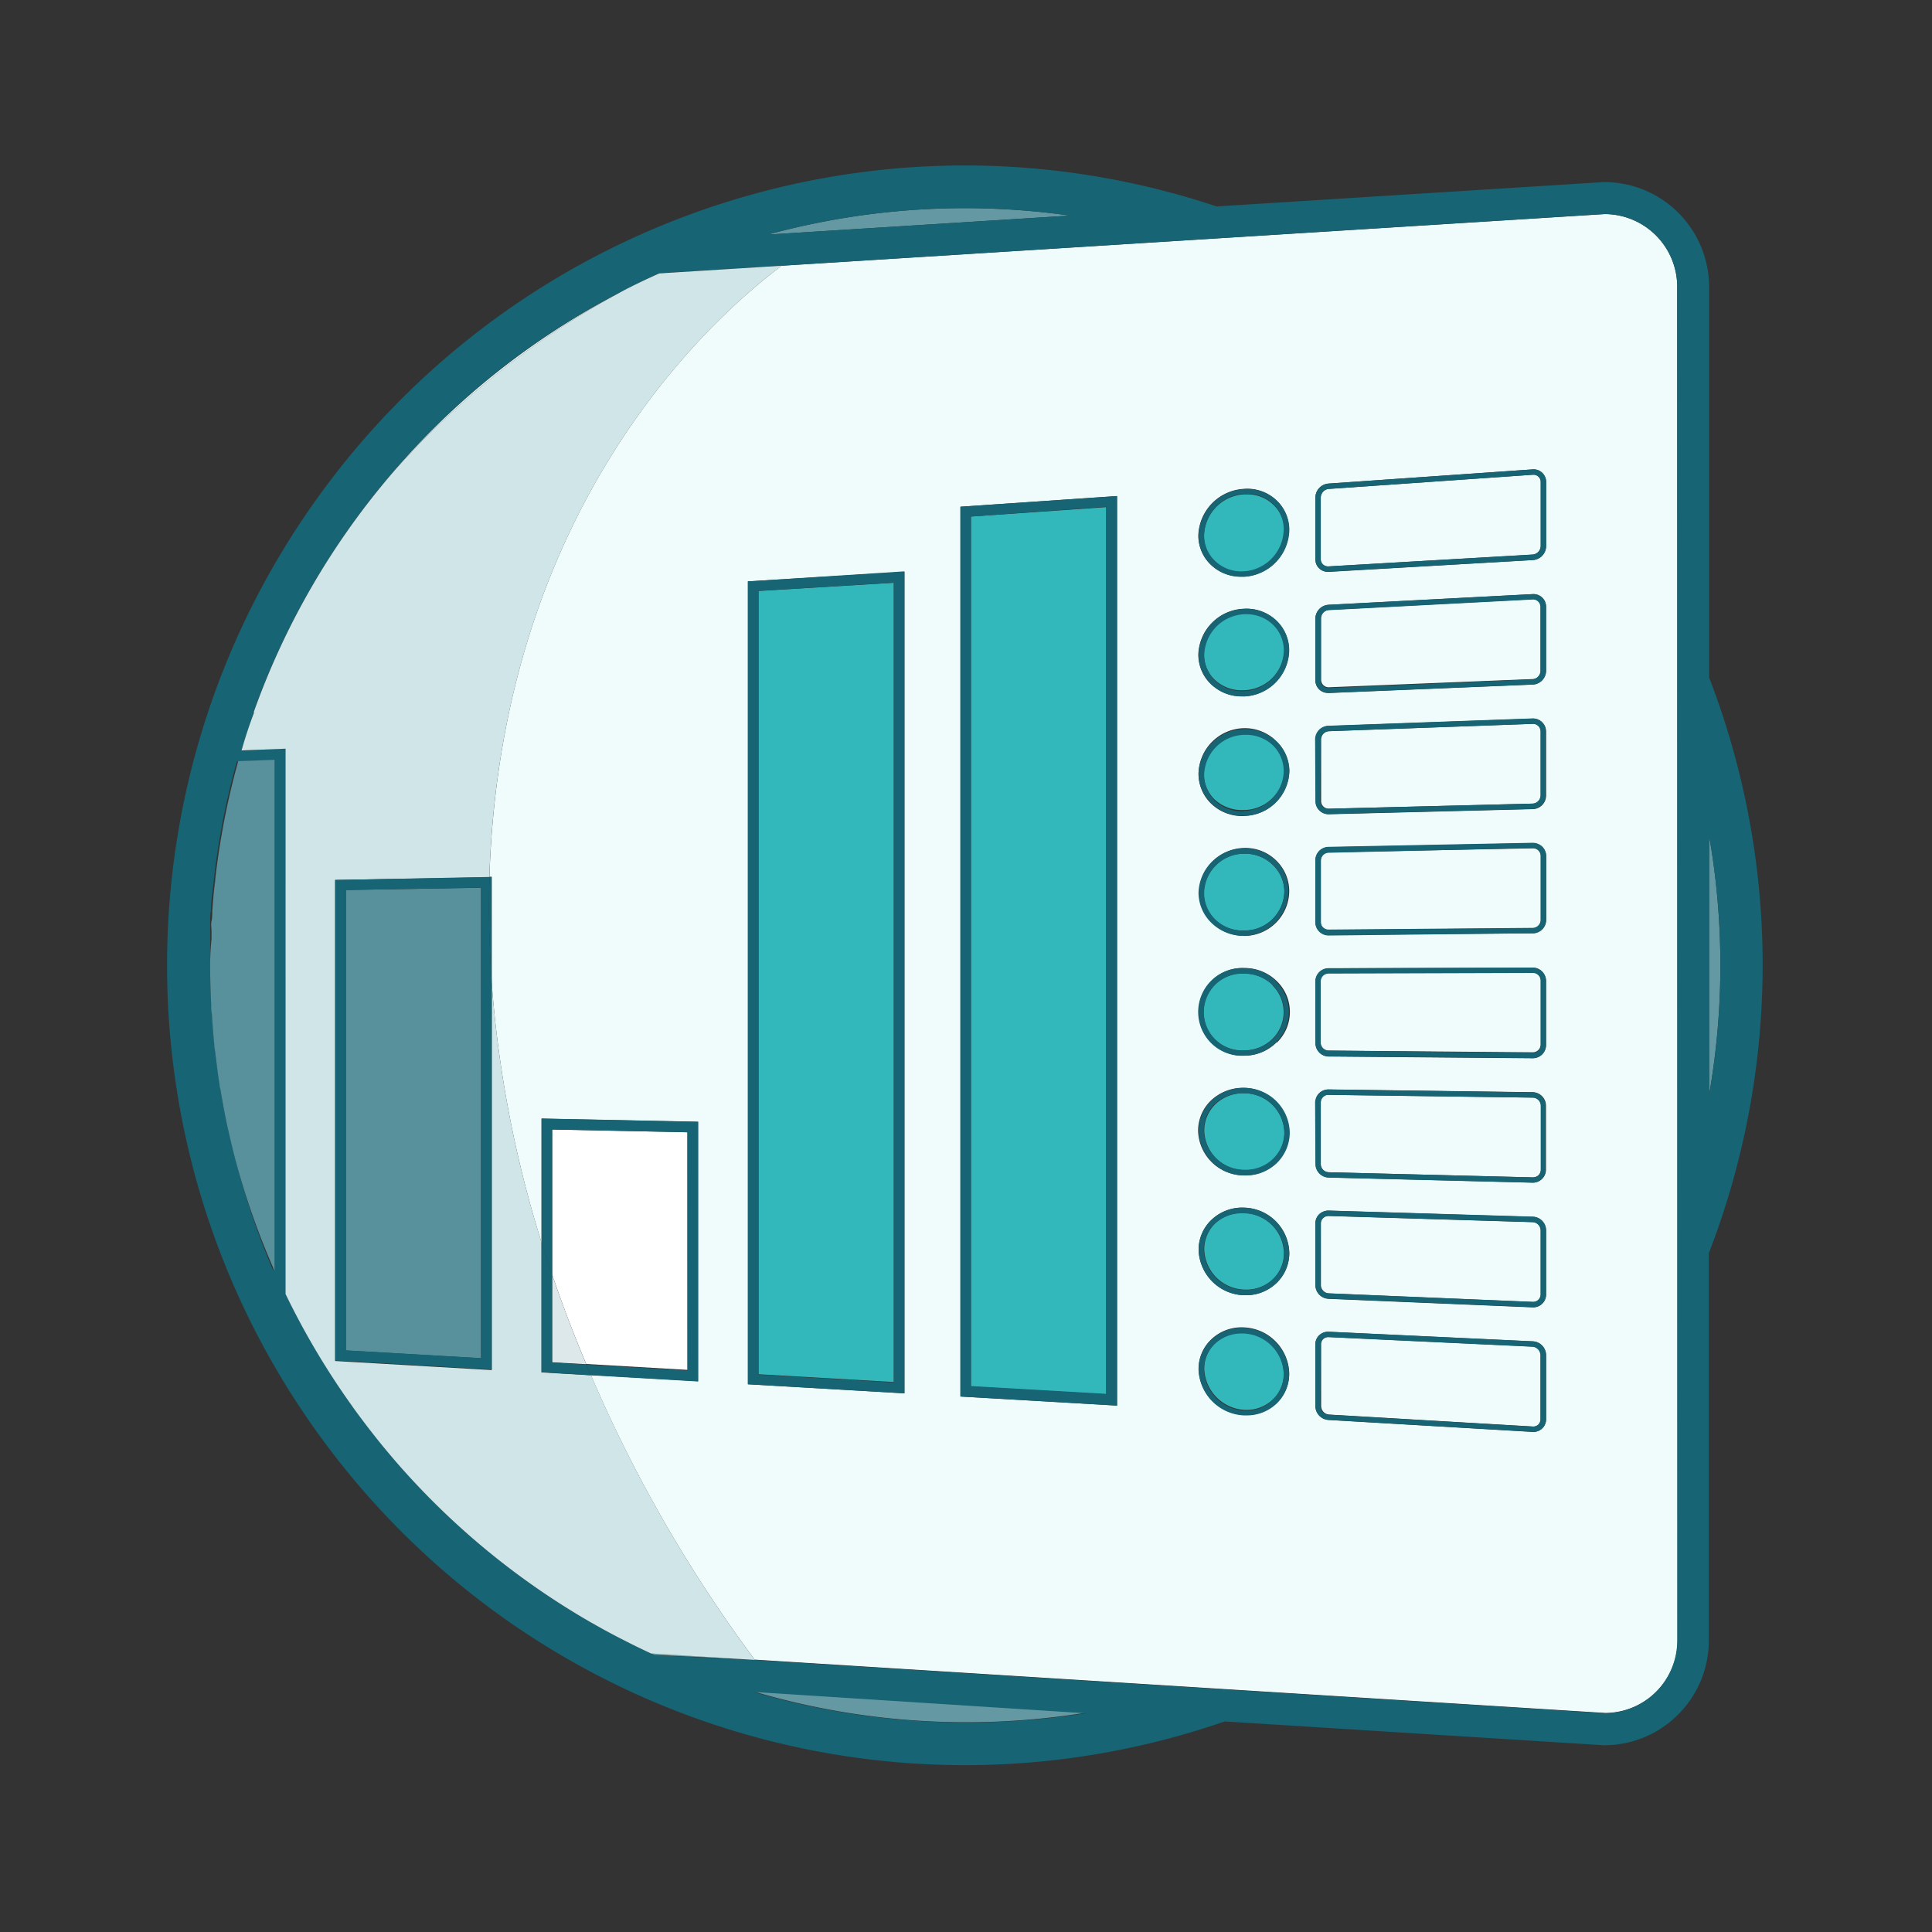 <svg xmlns="http://www.w3.org/2000/svg" viewBox="0 0 100 100" width="100" height="100"><rect x="0" y="0" width="100" height="100" fill="#333333" stroke="none"/><g fill="none" fill-rule="nonzero"><path fill="#6498A2" d="M34.213 14.14h-.077l-.21.094.199-.083zM10.922 48.19v-.501c.007.169.007.336 0 .502zM31.576 15.42l.77-.408c.502-.26.91-.458 1.206-.596a39.32 39.32 0 0 0-13.982 10.94c.253-.304.506-.602.76-.894a39.352 39.352 0 0 1 11.246-9.041zM39.591 86.591s-.198-.237-.55-.673l.506.673h.044zM88.464 56.658a38.772 38.772 0 0 0 0-13.396v13.396zM49.963 10.773c-3.451 0-6.887.461-10.217 1.369l15.64-.982a39.115 39.115 0 0 0-5.423-.387zM33.674 85.575l.209.094h.082l5.092.232-5.383-.337zM56.183 88.65l-17.18-1.104a38.81 38.81 0 0 0 17.18 1.104z"/><path fill="#F0FCFB" d="M20.33 24.462a42.882 42.882 0 0 1 11.246-9.041 39.352 39.352 0 0 0-11.246 9.04zM86.813 14.847a3.765 3.765 0 0 0-3.754-3.765L40.46 13.754c-3.644 2.726-14.516 12.441-15.127 31.633h.115v5.448c.34 4.577 1.207 9.1 2.582 13.479V57.9l8.103.165V71.49l-5.549-.32a72.063 72.063 0 0 0 8.478 14.732l44.04 2.76a3.765 3.765 0 0 0 3.732-3.765l-.022-70.05zm-18.045 22.73l10.564-.381a.669.669 0 0 1 .694.673v3.312a.706.706 0 0 1-.683.7l-10.564.266a.676.676 0 0 1-.48-.193.647.647 0 0 1-.197-.47v-3.212a.706.706 0 0 1 .666-.695zm-.683-2.363v-3.207a.722.722 0 0 1 .683-.7l10.564-.553a.66.66 0 0 1 .49.177.658.658 0 0 1 .203.48v3.312a.722.722 0 0 1-.682.712l-10.564.436h-.033a.665.665 0 0 1-.463-.182.641.641 0 0 1-.198-.475zm.688 8.638l10.564-.21a.72.72 0 0 1 .49.194c.131.127.205.303.204.486v3.311a.694.694 0 0 1-.694.674l-10.564.088a.687.687 0 0 1-.49-.199.658.658 0 0 1-.198-.469v-3.196a.695.695 0 0 1 .688-.684v.005zm0 6.27l10.564-.032c.38 0 .688.309.688.69v3.311a.684.684 0 0 1-.682.685l-10.564-.089a.689.689 0 0 1-.688-.678v-3.213a.683.683 0 0 1 .682-.673zm-.49 6.464a.682.682 0 0 1 .485-.198l10.564.143a.7.7 0 0 1 .688.696v3.311c0 .372-.3.674-.672.674l-10.564-.265a.7.7 0 0 1-.682-.69v-3.202a.658.658 0 0 1 .181-.469zm0 6.265a.698.698 0 0 1 .496-.188l10.564.32c.379.015.68.326.682.707v3.312a.663.663 0 0 1-.666.668h-.027l-10.564-.442a.711.711 0 0 1-.683-.695V63.32c0-.177.07-.346.198-.469zm0 6.265a.676.676 0 0 1 .496-.182l10.564.496c.38.02.68.335.682.718v3.312a.652.652 0 0 1-.655.657h-.038l-10.564-.619a.722.722 0 0 1-.683-.706v-3.207a.636.636 0 0 1 .198-.47zm11.742-44.157v3.311a.733.733 0 0 1-.677.718l-10.564.613h-.044a.654.654 0 0 1-.457-.177.63.63 0 0 1-.198-.464v-3.218a.733.733 0 0 1 .677-.712l10.564-.734a.647.647 0 0 1 .7.651v.012zM66.07 66.41a2.265 2.265 0 0 1-1.585.63h-.105a2.42 2.42 0 0 1-2.34-2.346 2.133 2.133 0 0 1 .65-1.54 2.303 2.303 0 0 1 1.701-.646 2.398 2.398 0 0 1 2.345 2.346c.001.588-.24 1.151-.666 1.556zm.66 4.675a2.111 2.111 0 0 1-.66 1.551c-.419.393-.973.608-1.547.602h-.143a2.464 2.464 0 0 1-2.34-2.384 2.1 2.1 0 0 1 .656-1.53 2.27 2.27 0 0 1 1.7-.618 2.448 2.448 0 0 1 2.335 2.38zm-.66-10.901a2.303 2.303 0 0 1-1.651.651h-.06a2.37 2.37 0 0 1-2.346-2.307 2.167 2.167 0 0 1 .65-1.55 2.413 2.413 0 0 1 1.695-.674 2.354 2.354 0 0 1 2.345 2.307 2.211 2.211 0 0 1-.633 1.573zm0-6.226c-.44.436-1.033.68-1.651.679a2.261 2.261 0 0 1-2.052-1.1 2.274 2.274 0 0 1 0-2.332 2.261 2.261 0 0 1 2.052-1.1 2.358 2.358 0 0 1 1.679.69 2.21 2.21 0 0 1 0 3.163h-.028zm-1.684-5.52a2.358 2.358 0 0 1-1.652-.684 2.178 2.178 0 0 1-.65-1.551 2.36 2.36 0 0 1 2.296-2.313 2.281 2.281 0 0 1 1.69.662c.422.415.66.982.66 1.573a2.337 2.337 0 0 1-2.344 2.319v-.006zm0-6.198h-.06a2.314 2.314 0 0 1-1.652-.657 2.145 2.145 0 0 1-.639-1.557 2.403 2.403 0 0 1 2.345-2.335 2.298 2.298 0 0 1 1.69.68c.424.407.663.972.66 1.561a2.381 2.381 0 0 1-2.344 2.302v.006zm0-6.199h-.11a2.276 2.276 0 0 1-1.597-.63c-.42-.399-.656-.954-.655-1.534a2.453 2.453 0 0 1 2.34-2.368 2.242 2.242 0 0 1 1.695.608c.425.403.664.964.66 1.55a2.431 2.431 0 0 1-2.328 2.38l-.005-.006zm0-6.198h-.149a2.237 2.237 0 0 1-1.558-.608 2.072 2.072 0 0 1-.655-1.523 2.497 2.497 0 0 1 2.34-2.407 2.198 2.198 0 0 1 1.695.58c.426.398.665.957.66 1.54a2.48 2.48 0 0 1-2.328 2.423l-.005-.005zM46.814 72.119l-8.103-.47V30.092l8.103-.491v42.518zm11.01.634l-8.103-.469V26.228l8.103-.552v47.077z"/><path fill="#166474" d="M25.45 50.835v-5.448h-.116v.038a52.803 52.803 0 0 0 .115 5.41z"/><path fill="#FFF" d="M35.578 58.606l-6.997-.143v7.507a67.165 67.165 0 0 0 1.762 4.63l5.24.304-.005-12.298z"/><path fill="#166474" d="M28.581 58.463l7.003.143v12.331l-5.241-.303.242.552 5.55.32V58.06l-8.104-.166v6.42c.18.574.363 1.139.55 1.694v-7.545z"/><path fill="#32B7BB" d="M46.263 30.164l-7.002.425V71.13l7.002.403z"/><path fill="#166474" d="M38.71 71.65l8.104.469V29.573l-8.103.519v41.557zm.551-41.067l7.002-.425v41.398l-7.002-.403v-40.57z"/><path fill="#32B7BB" d="M65.883 26.101a1.93 1.93 0 0 0-1.332-.513h-.154a2.205 2.205 0 0 0-2.081 2.13c-.008.5.192.98.55 1.325.4.387.943.587 1.498.552a2.205 2.205 0 0 0 2.114-2.153 1.818 1.818 0 0 0-.595-1.34z"/><path fill="#166474" d="M66.07 25.897a2.198 2.198 0 0 0-1.695-.58 2.497 2.497 0 0 0-2.34 2.407c-.003.577.235 1.13.655 1.523.422.397.98.614 1.558.608h.149a2.48 2.48 0 0 0 2.34-2.407 2.09 2.09 0 0 0-.667-1.551zm-1.695 3.676a1.973 1.973 0 0 1-1.498-.552 1.802 1.802 0 0 1-.55-1.325 2.205 2.205 0 0 1 2.08-2.13h.155a1.93 1.93 0 0 1 1.332.513c.361.351.56.837.55 1.341a2.205 2.205 0 0 1-2.07 2.153z"/><path fill="#F0FCFB" d="M79.376 24.572h-.028l-10.564.734a.452.452 0 0 0-.424.436v3.207a.36.36 0 0 0 .11.265.385.385 0 0 0 .292.105l10.564-.613a.452.452 0 0 0 .419-.447v-3.311a.37.37 0 0 0-.375-.376h.006z"/><path fill="#166474" d="M79.326 24.296l-10.564.734a.733.733 0 0 0-.677.712v3.207a.63.63 0 0 0 .198.464c.124.116.288.18.457.177h.044l10.564-.602a.733.733 0 0 0 .683-.723v-3.312a.647.647 0 0 0-.204-.48.638.638 0 0 0-.5-.177zm.424 3.958a.452.452 0 0 1-.418.447l-10.564.613a.385.385 0 0 1-.292-.105.36.36 0 0 1-.11-.265v-3.202a.452.452 0 0 1 .424-.436l10.558-.734h.028a.368.368 0 0 1 .374.376v3.306z"/><path fill="#32B7BB" d="M65.883 32.3a1.968 1.968 0 0 0-1.37-.552h-.116a2.172 2.172 0 0 0-2.081 2.092c-.007.502.192.985.55 1.336.403.381.944.58 1.498.551a2.15 2.15 0 0 0 2.114-2.053 1.851 1.851 0 0 0-.595-1.374z"/><path fill="#166474" d="M66.07 32.123a2.242 2.242 0 0 0-1.695-.607 2.453 2.453 0 0 0-2.34 2.368c-.001.58.236 1.135.655 1.534.43.41 1.003.636 1.597.63h.104a2.431 2.431 0 0 0 2.34-2.368 2.122 2.122 0 0 0-.66-1.557zm-1.69 3.649a2.023 2.023 0 0 1-1.497-.552 1.835 1.835 0 0 1-.55-1.336 2.172 2.172 0 0 1 2.08-2.092h.116a1.968 1.968 0 0 1 1.37.552c.361.356.56.845.551 1.352a2.15 2.15 0 0 1-2.07 2.076z"/><path fill="#F0FCFB" d="M79.332 35.148a.441.441 0 0 0 .418-.436V31.4a.381.381 0 0 0-.385-.386l-10.564.552a.441.441 0 0 0-.419.425v3.207a.385.385 0 0 0 .407.375l10.543-.425z"/><path fill="#166474" d="M68.779 35.865l10.564-.436a.722.722 0 0 0 .682-.712v-3.311a.658.658 0 0 0-.203-.48.66.66 0 0 0-.49-.177l-10.564.552a.722.722 0 0 0-.683.7v3.208c0 .175.072.342.198.463.125.119.29.184.463.182l.033.011zm-.419-.65v-3.208a.441.441 0 0 1 .419-.425l10.564-.552a.38.38 0 0 1 .385.387v3.311a.441.441 0 0 1-.418.436l-10.542.448a.385.385 0 0 1-.292-.11.37.37 0 0 1-.116-.288z"/><path fill="#32B7BB" d="M65.878 38.548a2.012 2.012 0 0 0-1.41-.552h-.082a2.128 2.128 0 0 0-2.076 2.031c-.006.505.193.991.55 1.347.407.38.95.578 1.504.552a2.105 2.105 0 0 0 2.114-2.015 1.884 1.884 0 0 0-.6-1.363z"/><path fill="#166474" d="M66.07 38.371a2.298 2.298 0 0 0-1.69-.634 2.403 2.403 0 0 0-2.345 2.29c0 .58.234 1.136.65 1.54.441.43 1.036.667 1.651.657h.06a2.381 2.381 0 0 0 2.346-2.335 2.155 2.155 0 0 0-.672-1.518zm-1.69 3.621a2.061 2.061 0 0 1-1.503-.552 1.868 1.868 0 0 1-.55-1.346 2.128 2.128 0 0 1 2.075-2.06h.083a2.012 2.012 0 0 1 1.41.553c.36.36.558.853.55 1.363a2.106 2.106 0 0 1-2.065 2.02v.022z"/><path fill="#F0FCFB" d="M68.773 41.86l10.564-.265a.43.43 0 0 0 .419-.425v-3.312a.391.391 0 0 0-.391-.392l-10.564.381a.43.43 0 0 0-.419.42v3.206c0 .103.042.2.116.27a.412.412 0 0 0 .275.117z"/><path fill="#166474" d="M68.085 41.473c0 .177.07.347.198.47.128.125.3.194.48.193l10.563-.265a.706.706 0 0 0 .683-.701v-3.312a.669.669 0 0 0-.694-.673l-10.564.38a.706.706 0 0 0-.682.696l.016 3.212zm.275-3.206a.43.43 0 0 1 .419-.42l10.564-.38a.39.39 0 0 1 .39.391v3.312a.43.43 0 0 1-.418.425l-10.564.265a.412.412 0 0 1-.297-.116.376.376 0 0 1-.116-.27l.022-3.207z"/><path fill="#32B7BB" d="M65.878 44.769a2.045 2.045 0 0 0-1.448-.585h-.044a2.078 2.078 0 0 0-2.076 2.02c-.004.508.194.997.55 1.358.397.4.941.618 1.504.601a2.056 2.056 0 0 0 1.474-.567c.396-.378.627-.899.64-1.447a1.912 1.912 0 0 0-.6-1.38z"/><path fill="#166474" d="M66.07 44.575a2.281 2.281 0 0 0-1.69-.662 2.36 2.36 0 0 0-2.345 2.296c.003.583.24 1.14.655 1.546.44.436 1.033.682 1.652.684a2.337 2.337 0 0 0 2.345-2.296 2.211 2.211 0 0 0-.617-1.568zm-1.69 3.594a2.028 2.028 0 0 1-1.503-.602 1.907 1.907 0 0 1-.55-1.358 2.078 2.078 0 0 1 2.075-2.02h.044a2.045 2.045 0 0 1 1.448.585c.373.36.583.856.584 1.375a2.061 2.061 0 0 1-2.092 2.02h-.006z"/><path fill="#F0FCFB" d="M68.773 48.13l10.564-.088a.419.419 0 0 0 .413-.42v-3.311a.402.402 0 0 0-.402-.403l-10.564.21a.419.419 0 0 0-.413.408v3.229c0 .104.042.203.116.276.08.068.182.104.286.1z"/><path fill="#166474" d="M68.085 47.755c0 .177.072.346.198.469.13.129.307.2.49.199l10.564-.116a.695.695 0 0 0 .688-.696V44.3a.674.674 0 0 0-.203-.485.72.72 0 0 0-.49-.193l-10.564.21a.695.695 0 0 0-.688.684l.005 3.24zm.275-3.207a.419.419 0 0 1 .413-.409l10.57-.248c.222 0 .402.18.402.403v3.312c0 .23-.184.416-.413.42l-10.564.088a.412.412 0 0 1-.292-.122.387.387 0 0 1-.116-.276v-3.168z"/><path fill="#32B7BB" d="M65.878 50.995a2.084 2.084 0 0 0-1.487-.607 1.986 1.986 0 0 0-1.808.963 1.997 1.997 0 0 0 0 2.053 1.986 1.986 0 0 0 1.808.963 2.073 2.073 0 0 0 1.476-.601 1.946 1.946 0 0 0 0-2.76l.01-.011z"/><path fill="#166474" d="M66.07 50.802a2.358 2.358 0 0 0-1.679-.69 2.261 2.261 0 0 0-2.052 1.1 2.274 2.274 0 0 0 0 2.332 2.261 2.261 0 0 0 2.052 1.1c.618 0 1.212-.244 1.652-.68a2.21 2.21 0 0 0 0-3.162h.027zm-.192 2.964c-.391.393-.922.614-1.476.612a1.986 1.986 0 0 1-1.808-.963 1.997 1.997 0 0 1 0-2.053 1.986 1.986 0 0 1 1.808-.963 2.084 2.084 0 0 1 1.487.607 1.946 1.946 0 0 1 0 2.76h-.011z"/><path fill="#F0FCFB" d="M68.773 54.378l10.564.089a.408.408 0 0 0 .408-.409v-3.312a.413.413 0 0 0-.413-.414l-10.564.034a.408.408 0 0 0-.413.397v3.207a.415.415 0 0 0 .418.408z"/><path fill="#166474" d="M68.085 53.998a.689.689 0 0 0 .688.678l10.564.089a.684.684 0 0 0 .683-.685V50.77a.689.689 0 0 0-.688-.69l-10.564.033a.683.683 0 0 0-.688.673l.005 3.213zm.275-3.207c.006-.224.19-.4.413-.398l10.564-.033c.228 0 .413.185.413.414v3.312a.408.408 0 0 1-.407.408l-10.57-.116a.413.413 0 0 1-.413-.403v-3.184z"/><path fill="#32B7BB" d="M64.386 56.586h-.033a2.072 2.072 0 0 0-1.47.596 1.89 1.89 0 0 0-.55 1.353 2.095 2.095 0 0 0 2.075 2.03 2.017 2.017 0 0 0 1.492-.551c.376-.366.585-.871.578-1.397a2.078 2.078 0 0 0-2.092-2.03z"/><path fill="#166474" d="M64.386 56.31a2.413 2.413 0 0 0-1.696.674c-.416.408-.65.967-.65 1.55a2.37 2.37 0 0 0 2.346 2.308h.06a2.303 2.303 0 0 0 1.652-.651 2.21 2.21 0 0 0 .66-1.568 2.354 2.354 0 0 0-2.372-2.313zm1.492 3.682c-.402.38-.94.58-1.492.552a2.095 2.095 0 0 1-2.076-2.031 1.89 1.89 0 0 1 .55-1.353c.402-.383.939-.59 1.493-.574h.033a2.078 2.078 0 0 1 2.092 2.031 1.907 1.907 0 0 1-.6 1.375z"/><path fill="#F0FCFB" d="M68.779 60.676l10.564.265a.429.429 0 0 0 .292-.11.398.398 0 0 0 .12-.287v-3.312a.424.424 0 0 0-.412-.42l-10.564-.143a.374.374 0 0 0-.298.116.381.381 0 0 0-.115.27v3.207a.424.424 0 0 0 .413.414z"/><path fill="#166474" d="M68.085 60.262a.7.7 0 0 0 .683.69l10.564.265c.37 0 .671-.301.671-.673v-3.312a.7.7 0 0 0-.688-.695l-10.564-.144a.682.682 0 0 0-.682.668l.016 3.201zm.275-3.207c.001-.102.043-.2.116-.27a.374.374 0 0 1 .297-.116l10.564.144c.228.005.41.19.413.419v3.312a.398.398 0 0 1-.121.287.429.429 0 0 1-.292.11l-10.564-.265a.424.424 0 0 1-.418-.414l.005-3.207z"/><path fill="#32B7BB" d="M64.38 62.785h-.066a2.034 2.034 0 0 0-1.431.552 1.857 1.857 0 0 0-.55 1.341 2.139 2.139 0 0 0 2.08 2.07 2 2 0 0 0 1.492-.552c.36-.358.56-.849.55-1.358a2.122 2.122 0 0 0-2.075-2.053z"/><path fill="#166474" d="M64.391 62.509a2.303 2.303 0 0 0-1.7.646c-.418.403-.652.959-.65 1.54a2.42 2.42 0 0 0 2.34 2.345h.104c.59.005 1.159-.22 1.585-.629.426-.407.665-.972.66-1.562a2.398 2.398 0 0 0-2.339-2.34zm1.492 3.703a2 2 0 0 1-1.492.552 2.139 2.139 0 0 1-2.08-2.07 1.857 1.857 0 0 1 .55-1.34c.387-.365.9-.563 1.431-.553h.066c1.148 0 2.087.915 2.12 2.065-.007.512-.224 1-.6 1.346h.005z"/><path fill="#F0FCFB" d="M68.779 66.947l10.564.441a.387.387 0 0 0 .407-.386V63.69a.436.436 0 0 0-.418-.43l-10.564-.32a.401.401 0 0 0-.281.11.37.37 0 0 0-.116.27v3.202c.006.226.183.41.408.425z"/><path fill="#166474" d="M68.085 66.522a.711.711 0 0 0 .683.695l10.564.442h.027a.66.66 0 0 0 .666-.668v-3.312a.711.711 0 0 0-.682-.707l-10.564-.314a.698.698 0 0 0-.496.188.647.647 0 0 0-.198.469v3.207zm.275-3.207c0-.103.042-.2.116-.27a.401.401 0 0 1 .28-.111l10.565.32a.436.436 0 0 1 .418.43v3.312a.387.387 0 0 1-.407.387l-10.564-.442a.435.435 0 0 1-.419-.42l.011-3.206z"/><path fill="#32B7BB" d="M64.38 68.983h-.104a1.995 1.995 0 0 0-1.393.552c-.358.35-.557.83-.55 1.33a2.205 2.205 0 0 0 2.08 2.11c.55.031 1.09-.169 1.487-.553.36-.353.56-.84.55-1.347a2.166 2.166 0 0 0-2.07-2.092z"/><path fill="#166474" d="M64.391 68.73a2.27 2.27 0 0 0-1.7.618 2.1 2.1 0 0 0-.656 1.529 2.464 2.464 0 0 0 2.34 2.384h.143a2.226 2.226 0 0 0 1.547-.602c.426-.402.665-.964.66-1.55a2.448 2.448 0 0 0-2.334-2.38zm1.492 3.73a1.973 1.973 0 0 1-1.486.553 2.205 2.205 0 0 1-2.081-2.109c-.007-.5.192-.981.55-1.33a1.995 1.995 0 0 1 1.393-.552h.105c1.14.043 2.05.966 2.08 2.108a1.835 1.835 0 0 1-.56 1.309v.022z"/><path fill="#F0FCFB" d="M68.784 73.217l10.564.618a.385.385 0 0 0 .287-.1.381.381 0 0 0 .115-.28v-3.313a.447.447 0 0 0-.418-.441l-10.564-.497a.39.39 0 0 0-.276.105.36.36 0 0 0-.11.265v3.207a.447.447 0 0 0 .402.436z"/><path fill="#166474" d="M68.085 72.786a.722.722 0 0 0 .683.707l10.564.618h.038a.649.649 0 0 0 .655-.657v-3.312a.722.722 0 0 0-.682-.717l-10.564-.497a.676.676 0 0 0-.496.182.636.636 0 0 0-.198.464v3.212zm.275-3.207a.36.36 0 0 1 .11-.264.39.39 0 0 1 .276-.105l10.564.496a.447.447 0 0 1 .418.442v3.312a.381.381 0 0 1-.116.281.385.385 0 0 1-.286.1l-10.564-.619a.447.447 0 0 1-.418-.43l.016-3.213z"/><path fill="#32B7BB" d="M57.257 26.25l-7.002.486v45.03l7.002.402z"/><path fill="#166474" d="M49.704 72.284l8.103.47V25.675l-8.103.552v46.056zm.55-45.548l7.003-.508v45.918l-7.002-.403V26.736z"/><path fill="#6498A2" d="M34.125 14.151l-.198.083-.386.177c-.302.138-.704.336-1.205.596a29.87 29.87 0 0 1 1.789-.856z"/><path fill="#166474" d="M34.125 14.151l-.198.083-.386.177c-.302.138-.704.336-1.205.596a29.87 29.87 0 0 1 1.789-.856z" opacity=".15"/><path fill="#166474" d="M33.541 14.41l.386-.176-.386.177z"/><path fill="#166474" d="M33.541 14.41l.386-.176-.386.177z" opacity=".15"/><path fill="#6498A2" d="M11.136 45.497c0 .221-.055.442-.071.663.022-.227.05-.447.071-.663z"/><path fill="#166474" d="M11.136 45.497c0 .221-.055.442-.071.663.022-.227.05-.447.071-.663z" opacity=".15"/><path fill="#6498A2" d="M20.33 24.462c-.254.292-.507.59-.76.894a39.218 39.218 0 0 0-6.43 11.48 39.214 39.214 0 0 1 7.19-12.374z"/><path fill="#166474" d="M20.33 24.462c-.254.292-.507.59-.76.894a39.218 39.218 0 0 0-6.43 11.48 39.214 39.214 0 0 1 7.19-12.374z" opacity=".15"/><path fill="#6498A2" d="M11.571 42.65a39.136 39.136 0 0 0 0 0z"/><path fill="#166474" d="M11.571 42.65a39.136 39.136 0 0 0 0 0z" opacity=".15"/><path fill="#6498A2" d="M13.118 36.909z"/><path fill="#166474" d="M13.118 36.909z" opacity=".15"/><path fill="#6498A2" d="M11.483 43.146z"/><path fill="#166474" d="M11.483 43.146z" opacity=".15"/><path fill="#6498A2" d="M30.695 84.035a27.702 27.702 0 0 1 0 0z"/><path fill="#166474" d="M30.695 84.035a27.702 27.702 0 0 1 0 0z" opacity=".15"/><path fill="#6498A2" d="M11.092 54.08z"/><path fill="#166474" d="M11.092 54.08z" opacity=".15"/><path fill="#6498A2" d="M10.877 49.963z"/><path fill="#166474" d="M10.877 49.963z" opacity=".15"/><path fill="#6498A2" d="M11.362 56.123c-.088-.552-.154-1.104-.22-1.656.066.563.137 1.11.22 1.656z"/><path fill="#166474" d="M11.362 56.123c-.088-.552-.154-1.104-.22-1.656.066.563.137 1.11.22 1.656z" opacity=".15"/><path fill="#6498A2" d="M32.187 84.847c.492.254.987.497 1.487.728a23.297 23.297 0 0 1-1.487-.728z"/><path fill="#166474" d="M32.187 84.847c.492.254.987.497 1.487.728a23.297 23.297 0 0 1-1.487-.728z" opacity=".15"/><path fill="#6498A2" d="M12.22 60.13a33.514 33.514 0 0 1-.445-1.85c.136.623.284 1.239.446 1.85z"/><path fill="#166474" d="M12.22 60.13a33.514 33.514 0 0 1-.445-1.85c.136.623.284 1.239.446 1.85z" opacity=".15"/><path fill="#6498A2" d="M19.284 74.2c.326.415.662.826 1.007 1.23l-1.007-1.23z"/><path fill="#166474" d="M19.284 74.2c.326.415.662.826 1.007 1.23l-1.007-1.23z" opacity=".15"/><path fill="#6498A2" d="M30.618 83.991z"/><path fill="#166474" d="M30.618 83.991z" opacity=".15"/><path fill="#6498A2" d="M18.249 72.825z"/><path fill="#166474" d="M18.249 72.825z" opacity=".15"/><path fill="#6498A2" d="M11.742 58.137z"/><path fill="#166474" d="M11.742 58.137z" opacity=".15"/><path fill="#166474" d="M88.464 35.06V14.847a5.444 5.444 0 0 0-1.611-3.852 5.415 5.415 0 0 0-3.86-1.569L62.97 10.685c-17.091-5.702-35.897.363-46.467 14.988-10.57 14.624-10.464 34.431.261 48.941C27.49 89.124 46.36 94.988 63.39 89.102l19.604 1.231h.05c2.982-.006 5.399-2.429 5.405-5.42V64.866a41.35 41.35 0 0 0 0-29.84l.016.034zM49.963 10.773c1.814.003 3.626.132 5.422.387l-15.64.982a38.883 38.883 0 0 1 10.218-1.369zM10.877 48.616v-.077-.348-.502c0-.172 0-.381.039-.552 0-.392.066-.779.105-1.165l.05-.458c.036-.31.074-.617.115-.922.066-.48.143-.955.225-1.43.028-.165.056-.33.089-.496.209-1.104.462-2.188.76-3.251l1.887-.072v26.433a38.852 38.852 0 0 1-1.92-5.63 43.042 43.042 0 0 1-.452-1.865l-.033-.144a32.466 32.466 0 0 1-.325-1.738c0-.094-.033-.183-.05-.276-.088-.552-.154-1.104-.22-1.656 0-.133-.038-.265-.05-.398a41.628 41.628 0 0 1-.126-1.6c0-.155 0-.304-.033-.453-.04-.677-.06-1.362-.06-2.053v-1.347zm39.086 40.536c-3.71 0-7.4-.532-10.96-1.578l17.18 1.103a39.082 39.082 0 0 1-6.22.475zm36.85-4.239a3.765 3.765 0 0 1-3.732 3.764l-44.04-2.76c.336.437.55.674.55.674l-.506-.673-5.092-.232h-.083l-.209-.094a34.751 34.751 0 0 1-1.486-.729l-.077-.038c-.481-.25-.956-.508-1.426-.773l-.072-.039a39.373 39.373 0 0 1-10.266-8.494l-.061-.072c-.345-.401-.68-.812-1.007-1.231l-.077-.1c-.327-.419-.646-.844-.958-1.274l-.044-.067a39.317 39.317 0 0 1-3.435-5.79V38.752l-2.28.089.017-.089c.183-.622.383-1.234.6-1.838v-.072a39.339 39.339 0 0 1 20.412-22.431l.386-.177.209-.094h.077-.088l6.336-.386 42.598-2.677a3.765 3.765 0 0 1 3.754 3.764v70.072zm1.651-41.646a38.772 38.772 0 0 1 0 13.396V43.267z"/><path fill="#CFE5E7" d="M28.031 71.037v-6.723a59.753 59.753 0 0 1-2.582-13.452v20.053l-8.103-.469v-24.9l7.982-.137c.617-19.214 11.489-28.923 15.133-31.655l-6.336.397c-.606.27-1.2.552-1.79.856l-.759.414a42.882 42.882 0 0 0-11.246 9.04 39.214 39.214 0 0 0-7.19 12.376v.072a22.114 22.114 0 0 0-.611 1.843l-.028.089 2.28-.089V66.98a39.29 39.29 0 0 0 3.435 5.784l.044.067c.312.43.63.855.958 1.275l.077.099c.326.416.662.826 1.007 1.23l.06.073a39.356 39.356 0 0 0 10.267 8.494l.072.039c.47.269.945.526 1.426.773l.077.038c.492.254.987.497 1.486.729l5.384.337a72.063 72.063 0 0 1-8.478-14.732l-2.565-.15z"/><path fill="#58909B" d="M12.33 39.398a39.839 39.839 0 0 0-.759 3.251c-.033.166-.06.331-.088.497a37.343 37.343 0 0 0-.341 2.351c0 .221-.055.442-.072.663-.033.32-.055.64-.082.966 0 .187 0 .38-.039.552-.038.17 0 .33 0 .502v.425a13.05 13.05 0 0 0-.072 1.358c0 .691.019 1.38.056 2.064 0 .155 0 .304.033.453.033.552.071 1.07.126 1.6 0 .133.033.265.05.398.066.552.132 1.104.22 1.656 0 .093.033.182.05.276.099.585.203 1.164.324 1.738l.033.144c.138.618.281 1.236.446 1.849a39.17 39.17 0 0 0 1.993 5.635v-26.45l-1.877.072zM24.899 45.95l-6.997.116V69.9l6.997.403z"/><path fill="#166474" d="M17.351 70.418l8.104.47V50.835a52.803 52.803 0 0 1-.121-5.404v-.039l-7.983.155v24.871zm.55-24.352l7.003-.122v24.353l-7.002-.403V46.066z"/><path fill="#166474" d="M17.351 70.418l8.104.47V50.835a52.803 52.803 0 0 1-.121-5.404v-.039l-7.983.155v24.871zm.55-24.352l7.003-.122v24.353l-7.002-.403V46.066z" opacity=".15"/><path fill="#DCE8EA" d="M28.581 70.512l1.762.1a71.325 71.325 0 0 1-1.762-4.631v4.531z"/><path fill="#166474" d="M30.58 71.18l-.242-.552-1.762-.1V65.97c-.19-.556-.374-1.12-.55-1.695v6.75l2.554.155z"/><path fill="#166474" d="M30.58 71.18l-.242-.552-1.762-.1V65.97c-.19-.556-.374-1.12-.55-1.695v6.75l2.554.155z" opacity=".15"/></g></svg>